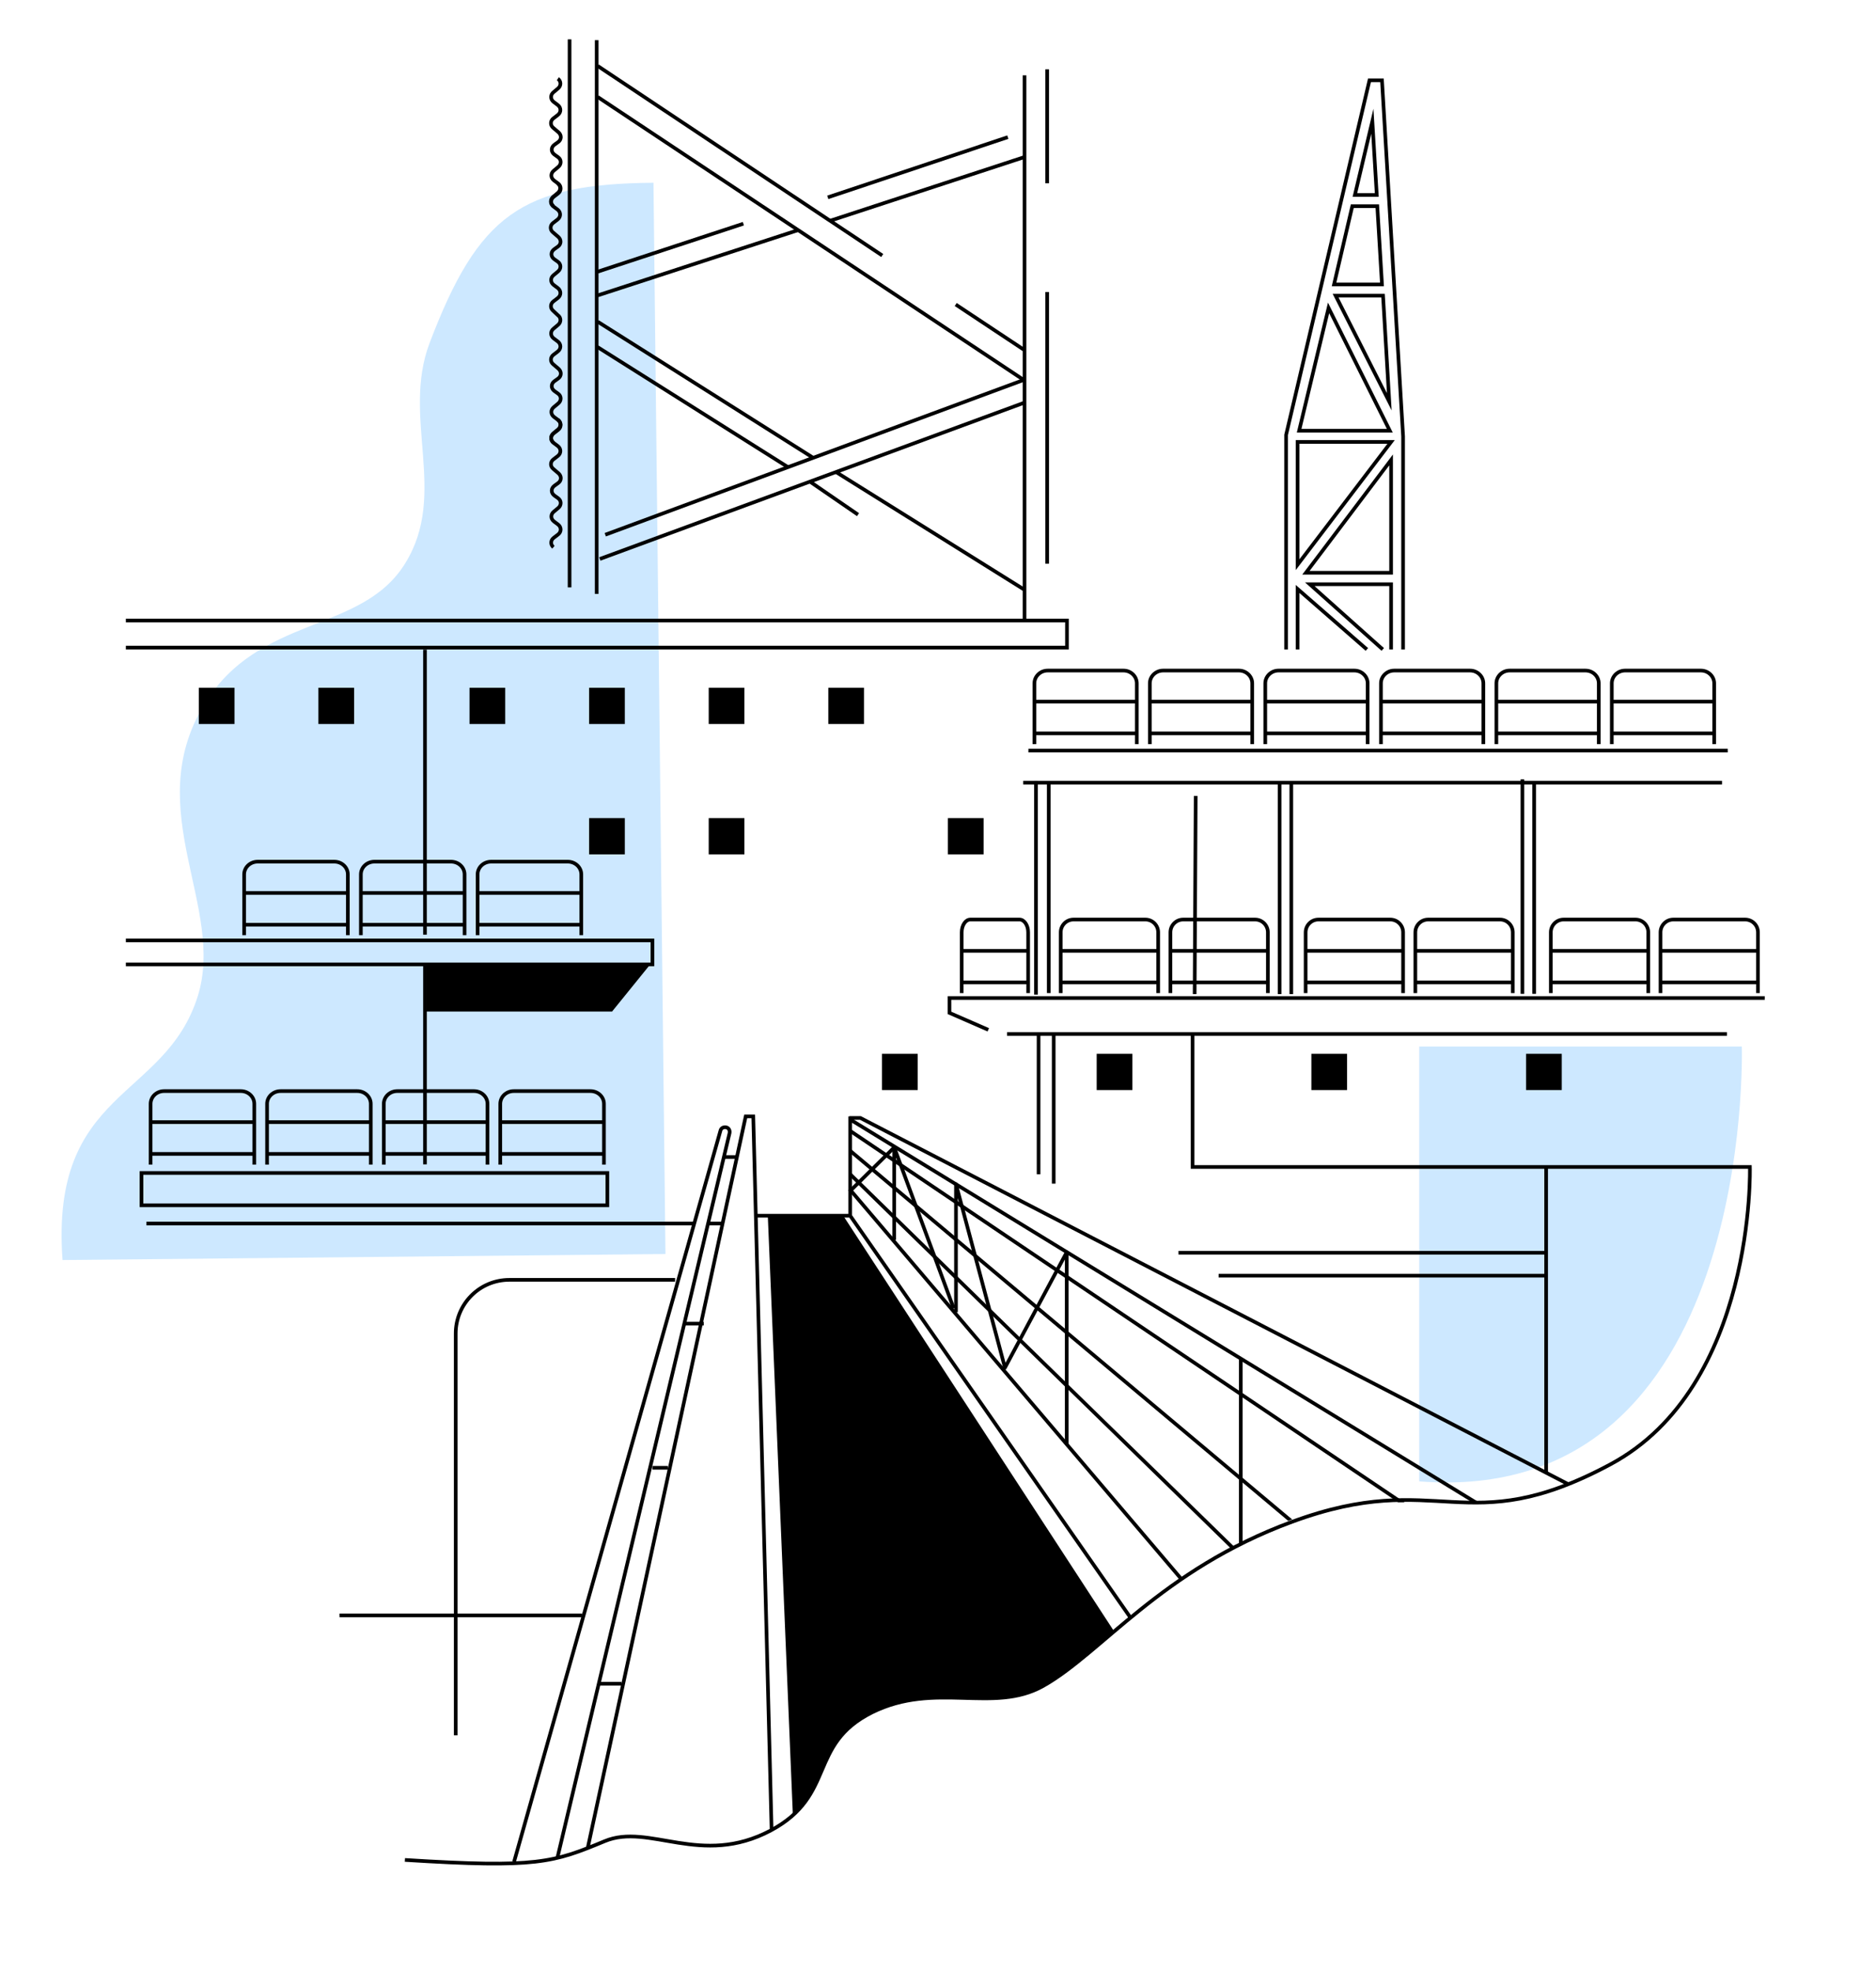 <?xml version="1.0" encoding="UTF-8"?> <svg xmlns="http://www.w3.org/2000/svg" xmlns:xlink="http://www.w3.org/1999/xlink" version="1.1" id="Layer_1" x="0px" y="0px" viewBox="0 0 720 756" style="enable-background:new 0 0 720 756;" xml:space="preserve"> <style type="text/css"> .st0{fill:#CDE8FF;} .st1{fill:none;stroke:#000000;stroke-width:1.4;stroke-miterlimit:10;} .st2{clip-path:url(#SVGID_00000029739943223675310350000007127234323903785124_);} .st3{fill:none;stroke:#000000;stroke-width:1.4;stroke-linejoin:round;stroke-miterlimit:10;} </style> <path class="st0" d="M24,483.3c-4.8-65.9,39.3-61.1,51.9-101.2c10.7-34.3-21.9-71.3,2.3-111.6c21.1-35,60.5-27.2,77.3-54.4 c16.6-26.7-1.5-55.9,9.4-84.6c18.7-49.1,35.2-61,85.9-61.4l4.6,410.9L24,483.3z"></path> <path class="st0" d="M544.7,401.4h123.8c0,0,5.4,176.9-123.8,166.8V401.4z"></path> <g> <line class="st1" x1="401.9" y1="112" x2="401.9" y2="216.2"></line> <line class="st1" x1="401.9" y1="26.6" x2="401.9" y2="70.3"></line> <line class="st1" x1="393.2" y1="237.5" x2="393.2" y2="28.9"></line> <line class="st1" x1="229" y1="15.4" x2="229" y2="227.8"></line> <line class="st1" x1="218.6" y1="225.3" x2="218.6" y2="15.1"></line> <line class="st1" x1="317.7" y1="75.7" x2="386.8" y2="52.6"></line> <line class="st1" x1="229.4" y1="104.2" x2="285.3" y2="85.8"></line> <line class="st1" x1="318.5" y1="84.7" x2="393" y2="60.3"></line> <line class="st1" x1="229.4" y1="113.3" x2="306.2" y2="88.3"></line> <line class="st1" x1="229.4" y1="37.2" x2="393" y2="145.8"></line> <line class="st1" x1="366.8" y1="116.8" x2="393.2" y2="134.3"></line> <line class="st1" x1="229.4" y1="25.3" x2="338.6" y2="98"></line> <line class="st1" x1="320.6" y1="180.9" x2="393" y2="226.1"></line> <line class="st1" x1="229.4" y1="123.4" x2="312.1" y2="175.6"></line> <line class="st1" x1="311.1" y1="184.9" x2="329.3" y2="197.4"></line> <line class="st1" x1="229.3" y1="133.1" x2="302.3" y2="179.1"></line> <line class="st1" x1="232.3" y1="205.1" x2="392.7" y2="145.8"></line> <line class="st1" x1="230.2" y1="214.4" x2="393" y2="154.5"></line> <g> <path class="st1" d="M212.4,209.9c-1.2-1-1.1-2.7,0.1-3.6l1.7-1.3c1.3-1,1.3-2.8,0-3.8l-1.6-1.2c-1.3-1-1.3-2.7-0.1-3.7l1.8-1.5 c1.2-1,1.2-2.8-0.1-3.7l-1.4-1c-1.4-1-1.4-2.8,0-3.8l1.4-1c1.3-0.9,1.4-2.6,0.2-3.7l-2.1-1.8c-1.2-1-1.1-2.7,0.1-3.6l1.7-1.3 c1.3-1,1.3-2.8,0-3.8l-1.6-1.2c-1.3-1-1.3-2.7-0.1-3.7l1.8-1.5c1.2-1,1.2-2.8-0.1-3.7"></path> <path class="st1" d="M212.4,79.1c-1.2-1-1.1-2.7,0.1-3.6l1.7-1.3c1.3-1,1.3-2.8,0-3.8l-1.6-1.2c-1.3-1-1.3-2.7-0.1-3.7l1.8-1.5 c1.2-1,1.2-2.8-0.1-3.7l-1.4-1c-1.4-1-1.4-2.8,0-3.8l1.4-1c1.3-0.9,1.4-2.6,0.2-3.7l-2.1-1.8c-1.2-1-1.1-2.7,0.1-3.6l1.7-1.3 c1.3-1,1.3-2.8,0-3.8l-1.6-1.2c-1.3-1-1.3-2.7-0.1-3.7l1.8-1.5c1.2-1,1.2-2.8-0.1-3.7"></path> <path class="st1" d="M212.4,169.8c-1.2-1-1.1-2.7,0.1-3.6l1.7-1.3c1.3-1,1.3-2.8,0-3.8l-1.6-1.2c-1.3-1-1.3-2.7-0.1-3.7l1.8-1.5 c1.2-1,1.2-2.8-0.1-3.7l-1.4-1c-1.4-1-1.4-2.8,0-3.8l1.4-1c1.3-0.9,1.4-2.6,0.2-3.7l-2.1-1.8c-1.2-1-1.1-2.7,0.1-3.6l1.7-1.3 c1.3-1,1.3-2.8,0-3.8l-1.6-1.2c-1.3-1-1.3-2.7-0.1-3.7l1.8-1.5c1.2-1,1.2-2.8-0.1-3.7l-1.8-1.7c-1.2-1-1.1-2.7,0.1-3.6l1.7-1.3 c1.3-1,1.3-2.8,0-3.8l-1.6-1.2c-1.3-1-1.3-2.7-0.1-3.7l1.8-1.5c1.2-1,1.2-2.8-0.1-3.7l-1.4-1c-1.4-1-1.4-2.8,0-3.8l1.4-1 c1.3-0.9,1.4-2.6,0.2-3.7l-2.1-1.8c-1.2-1-1.1-2.7,0.1-3.6l1.7-1.3c1.3-1,1.3-2.8,0-3.8l-1.6-1.2c-1.3-1-1.3-2.7-0.1-3.7l1.8-1.5 c1.2-1,1.2-2.8-0.1-3.7"></path> </g> </g> <line class="st1" x1="163.1" y1="370.4" x2="163.1" y2="446.6"></line> <line class="st1" x1="163.1" y1="249.2" x2="163.1" y2="358.5"></line> <rect x="180.2" y="263.8" width="13.7" height="13.9"></rect> <g> <rect x="226.1" y="263.8" width="13.7" height="13.9"></rect> <rect x="272" y="263.8" width="13.7" height="13.9"></rect> <rect x="317.9" y="263.8" width="13.7" height="13.9"></rect> </g> <g> <rect x="76.3" y="263.8" width="13.7" height="13.9"></rect> <rect x="122.2" y="263.8" width="13.7" height="13.9"></rect> </g> <g> <rect x="226.1" y="313.8" width="13.7" height="13.9"></rect> <rect x="272" y="313.8" width="13.7" height="13.9"></rect> <rect x="338.5" y="404.2" width="13.7" height="13.9"></rect> <rect x="420.9" y="404.2" width="13.7" height="13.9"></rect> <rect x="503.3" y="404.2" width="13.7" height="13.9"></rect> <rect x="585.7" y="404.2" width="13.7" height="13.9"></rect> <rect x="363.8" y="313.8" width="13.7" height="13.9"></rect> </g> <polyline class="st1" points="48.3,238 409.5,238 409.5,248.4 48.3,248.4 "></polyline> <polyline class="st1" points="48.3,360.7 250.4,360.7 250.4,369.9 48.3,369.9 "></polyline> <rect x="54.3" y="449.9" class="st1" width="178.8" height="12.4"></rect> <polyline class="st1" points="677.3,382.8 364.4,382.8 364.4,388.5 379.3,395 "></polyline> <line class="st1" x1="386.5" y1="396.6" x2="662.8" y2="396.6"></line> <g> <path class="st1" d="M407.1,380.9v-23.3c0-2.7,2.2-4.9,4.9-4.9h27.6c2.7,0,4.9,2.2,4.9,4.9v23.3"></path> <line class="st1" x1="407.1" y1="364.7" x2="444.7" y2="364.7"></line> <line class="st1" x1="407.1" y1="376.8" x2="444.7" y2="376.8"></line> </g> <g> <path class="st1" d="M369.1,380.9v-23.3c0-2.7,1.5-4.9,3.3-4.9h18.9c1.8,0,3.3,2.2,3.3,4.9v23.3"></path> <line class="st1" x1="369.2" y1="364.7" x2="394.9" y2="364.7"></line> <line class="st1" x1="369.2" y1="376.8" x2="394.9" y2="376.8"></line> </g> <g> <path class="st1" d="M449.2,380.9v-23.3c0-2.7,2.2-4.9,4.9-4.9h27.6c2.7,0,4.9,2.2,4.9,4.9v23.3"></path> <line class="st1" x1="449.2" y1="364.7" x2="486.8" y2="364.7"></line> <line class="st1" x1="449.2" y1="376.8" x2="486.8" y2="376.8"></line> </g> <g> <path class="st1" d="M501.1,380.9v-23.3c0-2.7,2.2-4.9,4.9-4.9h27.6c2.7,0,4.9,2.2,4.9,4.9v23.3"></path> <line class="st1" x1="501.2" y1="364.7" x2="538.8" y2="364.7"></line> <line class="st1" x1="501.2" y1="376.8" x2="538.8" y2="376.8"></line> </g> <g> <path class="st1" d="M543.2,380.9v-23.3c0-2.7,2.2-4.9,4.9-4.9h27.6c2.7,0,4.9,2.2,4.9,4.9v23.3"></path> <line class="st1" x1="543.3" y1="364.7" x2="580.9" y2="364.7"></line> <line class="st1" x1="543.3" y1="376.8" x2="580.9" y2="376.8"></line> </g> <g> <path class="st1" d="M595.2,380.9v-23.3c0-2.7,2.2-4.9,4.9-4.9h27.6c2.7,0,4.9,2.2,4.9,4.9v23.3"></path> <line class="st1" x1="595.3" y1="364.7" x2="632.9" y2="364.7"></line> <line class="st1" x1="595.3" y1="376.8" x2="632.9" y2="376.8"></line> </g> <g> <path class="st1" d="M637.3,380.9v-23.3c0-2.7,2.2-4.9,4.9-4.9h27.6c2.7,0,4.9,2.2,4.9,4.9v23.3"></path> <line class="st1" x1="637.4" y1="364.7" x2="675" y2="364.7"></line> <line class="st1" x1="637.4" y1="376.8" x2="675" y2="376.8"></line> </g> <g> <g> <path class="st1" d="M397,285.4v-23.3c0-2.7,2.3-4.9,5.1-4.9h29.1c2.8,0,5.1,2.2,5.1,4.9v23.3"></path> <line class="st1" x1="397.1" y1="269.1" x2="436.7" y2="269.1"></line> <line class="st1" x1="397.1" y1="281.3" x2="436.7" y2="281.3"></line> </g> <g> <path class="st1" d="M441.3,285.4v-23.3c0-2.7,2.3-4.9,5.1-4.9h29.1c2.8,0,5.1,2.2,5.1,4.9v23.3"></path> <line class="st1" x1="441.4" y1="269.1" x2="481" y2="269.1"></line> <line class="st1" x1="441.4" y1="281.3" x2="481" y2="281.3"></line> </g> <g> <path class="st1" d="M485.6,285.4v-23.3c0-2.7,2.3-4.9,5.1-4.9h29.1c2.8,0,5.1,2.2,5.1,4.9v23.3"></path> <line class="st1" x1="485.7" y1="269.1" x2="525.3" y2="269.1"></line> <line class="st1" x1="485.7" y1="281.3" x2="525.3" y2="281.3"></line> </g> <g> <path class="st1" d="M530,285.4v-23.3c0-2.7,2.3-4.9,5.1-4.9h29.1c2.8,0,5.1,2.2,5.1,4.9v23.3"></path> <line class="st1" x1="530" y1="269.1" x2="569.6" y2="269.1"></line> <line class="st1" x1="530" y1="281.3" x2="569.6" y2="281.3"></line> </g> <g> <path class="st1" d="M574.3,285.4v-23.3c0-2.7,2.3-4.9,5.1-4.9h29.1c2.8,0,5.1,2.2,5.1,4.9v23.3"></path> <line class="st1" x1="574.3" y1="269.1" x2="613.9" y2="269.1"></line> <line class="st1" x1="574.3" y1="281.3" x2="613.9" y2="281.3"></line> </g> <g> <path class="st1" d="M618.6,285.4v-23.3c0-2.7,2.3-4.9,5.1-4.9h29.1c2.8,0,5.1,2.2,5.1,4.9v23.3"></path> <line class="st1" x1="618.6" y1="269.1" x2="658.2" y2="269.1"></line> <line class="st1" x1="618.6" y1="281.3" x2="658.2" y2="281.3"></line> </g> </g> <g> <g> <path class="st1" d="M57.8,446.7v-23.3c0-2.7,2.3-4.9,5.2-4.9h29.4c2.9,0,5.2,2.2,5.2,4.9v23.3"></path> <line class="st1" x1="57.8" y1="430.4" x2="97.8" y2="430.4"></line> <line class="st1" x1="57.8" y1="442.6" x2="97.8" y2="442.6"></line> </g> <g> <path class="st1" d="M102.5,446.7v-23.3c0-2.7,2.3-4.9,5.2-4.9h29.4c2.9,0,5.2,2.2,5.2,4.9v23.3"></path> <line class="st1" x1="102.6" y1="430.4" x2="142.6" y2="430.4"></line> <line class="st1" x1="102.6" y1="442.6" x2="142.6" y2="442.6"></line> </g> <g> <path class="st1" d="M147.3,446.7v-23.3c0-2.7,2.3-4.9,5.2-4.9h29.4c2.9,0,5.2,2.2,5.2,4.9v23.3"></path> <line class="st1" x1="147.4" y1="430.4" x2="187.3" y2="430.4"></line> <line class="st1" x1="147.4" y1="442.6" x2="187.3" y2="442.6"></line> </g> <g> <path class="st1" d="M192,446.7v-23.3c0-2.7,2.3-4.9,5.2-4.9h29.4c2.9,0,5.2,2.2,5.2,4.9v23.3"></path> <line class="st1" x1="192.1" y1="430.4" x2="232.1" y2="430.4"></line> <line class="st1" x1="192.1" y1="442.6" x2="232.1" y2="442.6"></line> </g> </g> <g> <g> <path class="st1" d="M93.7,358.7v-23.3c0-2.7,2.3-4.9,5.2-4.9h29.4c2.9,0,5.2,2.2,5.2,4.9v23.3"></path> <line class="st1" x1="93.8" y1="342.5" x2="133.8" y2="342.5"></line> <line class="st1" x1="93.8" y1="354.7" x2="133.8" y2="354.7"></line> </g> <g> <path class="st1" d="M138.5,358.7v-23.3c0-2.7,2.3-4.9,5.2-4.9h29.4c2.9,0,5.2,2.2,5.2,4.9v23.3"></path> <line class="st1" x1="138.6" y1="342.5" x2="178.6" y2="342.5"></line> <line class="st1" x1="138.6" y1="354.7" x2="178.6" y2="354.7"></line> </g> <g> <path class="st1" d="M183.3,358.7v-23.3c0-2.7,2.3-4.9,5.2-4.9h29.4c2.9,0,5.2,2.2,5.2,4.9v23.3"></path> <line class="st1" x1="183.3" y1="342.5" x2="223.3" y2="342.5"></line> <line class="st1" x1="183.3" y1="354.7" x2="223.3" y2="354.7"></line> </g> </g> <g> <line class="st1" x1="397.6" y1="381.5" x2="397.6" y2="299.5"></line> <line class="st1" x1="402.5" y1="299.7" x2="402.5" y2="380.9"></line> </g> <g> <line class="st1" x1="491.1" y1="381.3" x2="491.1" y2="300.2"></line> <line class="st1" x1="495.6" y1="299.7" x2="495.6" y2="381.3"></line> </g> <g> <line class="st1" x1="584.3" y1="381.2" x2="584.3" y2="298.9"></line> <line class="st1" x1="588.8" y1="299.7" x2="588.8" y2="381.2"></line> </g> <line class="st1" x1="398.6" y1="397" x2="398.6" y2="450.4"></line> <line class="st1" x1="404.4" y1="396.2" x2="404.4" y2="454"></line> <line class="st1" x1="392.7" y1="300.2" x2="660.9" y2="300.2"></line> <line class="st1" x1="394.7" y1="287.9" x2="663.1" y2="287.9"></line> <path class="st1" d="M498,249.1v-23.2l26.6,23.2 M538.5,249.1v-81.6v-0.1l0,0l0,0l0,0l-8.1-136.6h-4.8l-32,136c0,0,0,0,0,0.1 s0,0.2,0,0.3v0.1v81.8 M530.7,249.1l-28-25h31.2v25 M519,79.1h9.6l1.8,30H512L519,79.1z M533.2,154.1l-20.6-40.7h18.2L533.2,154.1z M509.9,118.1l23.5,47.1h-34.8L509.9,118.1z M498,169.5h35.9L498,216.6V169.5z M526.7,46.5l1.7,28.3H520L526.7,46.5z M501.2,219.7 l32.7-43.3v43.3H501.2z"></path> <line class="st1" x1="452.3" y1="480.5" x2="593.2" y2="480.5"></line> <line class="st1" x1="467.7" y1="489.3" x2="593.2" y2="489.3"></line> <path class="st1" d="M259.1,490.9h-63.6c-11.4,0-20.6,9.2-20.6,20.6v154.1"></path> <line class="st1" x1="56.2" y1="469.3" x2="266.1" y2="469.3"></line> <g> <g> <g> <defs> <path id="SVGID_1_" d="M105.9,423.3l562.4,3.1c0,0,5.7,105.7-50.3,135.3c-53.5,28.3-80.1,3.7-124.9,22.2 c-39.6,16.4-68.7,47.1-92.8,62.7c-18.4,12-41.3-1.9-65.6,10.1c-24.8,12.4-13.6,31.8-38.9,45.3c-26.7,14.2-46.7-3-63.7,4.1 c-19.8,8.2-30.7,10.2-63.1,8L105.9,423.3z"></path> </defs> <clipPath id="SVGID_00000116193412557305168130000014099829543445925298_"> <use xlink:href="#SVGID_1_" style="overflow:visible;"></use> </clipPath> <g style="clip-path:url(#SVGID_00000116193412557305168130000014099829543445925298_);"> <polyline class="st1" points="290.5,466.3 326.3,466.3 522.3,747.2 299.2,747.2 "></polyline> <polyline class="st1" points="326.3,466 326.3,429.4 647,625.6 "></polyline> <line class="st1" x1="326.5" y1="433.9" x2="666.1" y2="662.6"></line> <line class="st1" x1="326.3" y1="441.4" x2="644.8" y2="708.6"></line> <line class="st1" x1="326.3" y1="450.4" x2="627.6" y2="744.4"></line> <polyline class="st1" points="586.4,761.9 326.5,456.6 343.2,440.1 "></polyline> <polyline class="st1" points="647,592.6 330.2,428.8 325.9,428.8 "></polyline> <polyline class="st1" points="217.1,748 286.2,428.2 289.1,428.2 297.2,743.2 "></polyline> <polygon points="306.6,751.2 294.7,466.8 323.7,466.4 509.4,751.2 "></polygon> </g> </g> </g> </g> <path class="st1" d="M457.7,396.5v51.1h213.9c0,0,2.3,84.2-53.6,114.1c-55.8,29.9-65.4,1.1-122.1,22c-50.3,18.5-73.1,50.4-95.6,63 c-19.1,10.7-41.3-1.9-65.6,10.1c-24.8,12.4-13.6,31.8-38.9,45.3c-26.7,14.2-46.7-3-63.7,4.1c-19.8,8.2-25.8,10.4-76.7,7.2"></path> <line class="st1" x1="458.9" y1="305.3" x2="458.5" y2="381.3"></line> <path class="st1" d="M197.3,714.1l79.2-280.4c0.2-1,1.2-1.5,2.2-1.3s1.5,1.2,1.3,2.2l-66.1,278.1"></path> <polyline class="st3" points="366.9,503.3 366.9,454.2 385.7,524.6 409.4,480.3 409.4,553.9 "></polyline> <polyline class="st3" points="366,501.8 343.2,440.1 343.2,475.6 "></polyline> <line class="st3" x1="476.2" y1="521.1" x2="476.2" y2="592"></line> <line class="st3" x1="277.4" y1="443.8" x2="283.3" y2="443.8"></line> <line class="st3" x1="272.2" y1="469.3" x2="277.4" y2="469.3"></line> <line class="st3" x1="262.7" y1="507.7" x2="270.1" y2="507.7"></line> <line class="st3" x1="250.4" y1="563" x2="256.3" y2="563"></line> <line class="st3" x1="229.8" y1="645.8" x2="238.5" y2="645.8"></line> <polygon points="234.9,388 163.6,388 163.6,370.1 249.4,370.1 "></polygon> <line class="st1" x1="593.4" y1="447" x2="593.4" y2="564.8"></line> <line class="st1" x1="223.4" y1="619.6" x2="130.3" y2="619.6"></line> </svg> 